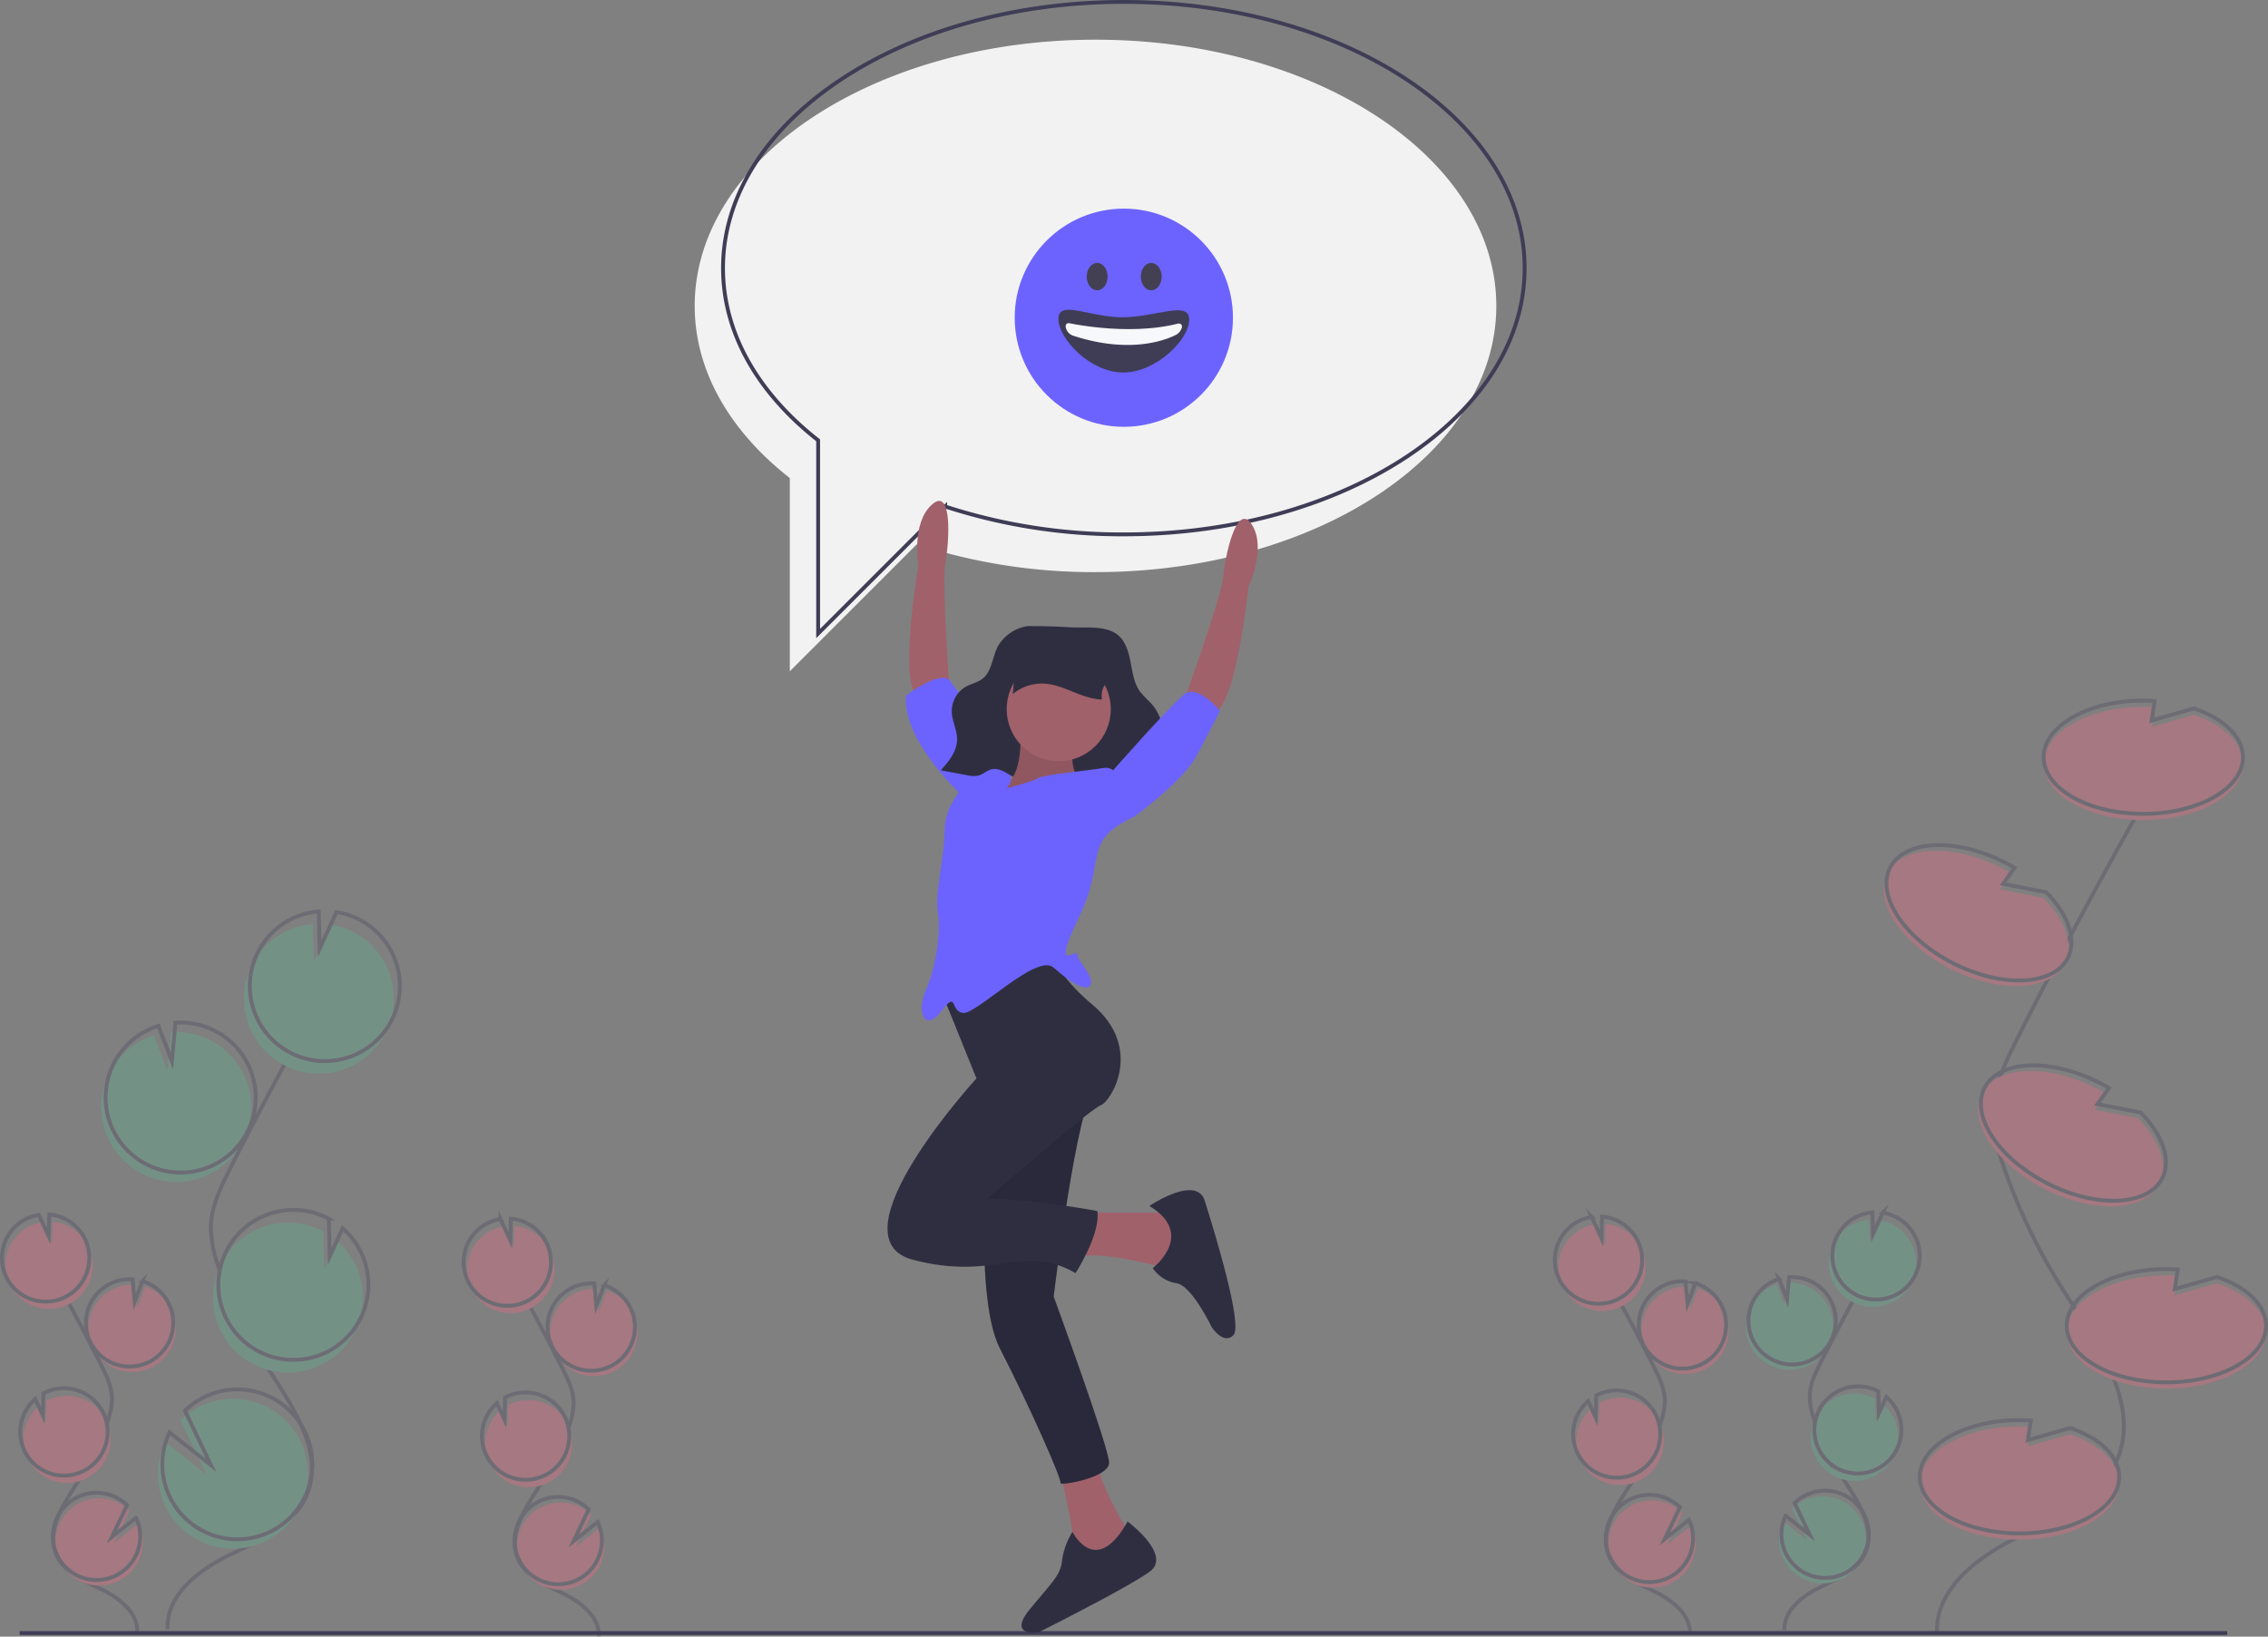<svg xmlns="http://www.w3.org/2000/svg" width="588.872" height="425.066" viewBox="0 0 588.872 425.066">
  <rect x="0" y="0" width="588.872" height="425.066" fill="#808080" stroke="none"/>
  <g id="undraw_begin_chat_c6pj" transform="translate(0.508 0.5)">
    <path id="Path_313" data-name="Path 313" d="M494.717,78.409c-57.474,0-104.067,30.956-104.067,69.143,0,17.051,9.295,32.656,24.694,44.712v50.183l32.989-32.989a148.021,148.021,0,0,0,46.384,7.237c57.474,0,104.067-30.956,104.067-69.143S552.191,78.409,494.717,78.409Z" transform="translate(-210.784 -68.601)" fill="#f2f2f2"/>
    <g id="Group_8" data-name="Group 8" transform="translate(452.78 314.385)" opacity="0.3">
      <path id="Path_314" data-name="Path 314" d="M897.561,692.225A11.34,11.34,0,1,0,902.1,670.9l-.537,5.819-2.033-5.34a11.3,11.3,0,0,0-6.659,5.508,11.11,11.11,0,0,0-1.076,2.945A11.337,11.337,0,0,0,897.561,692.225Z" transform="translate(-891.546 -652.647)" fill="#57b894"/>
      <path id="Path_315" data-name="Path 315" d="M909.992,755.545c-.269-5.051,4.53-8.816,9.061-11.064s9.753-4.347,11.843-8.953c3-6.621-2.135-13.8-6.059-19.921A68.285,68.285,0,0,1,917.8,701.1a18.419,18.419,0,0,1-1.279-6.326c.063-3.114,1.478-6.022,2.883-8.8q7.018-13.893,14.686-27.444" transform="translate(-899.937 -647.026)" fill="none" stroke="#3f3d56" stroke-miterlimit="10" stroke-width="1"/>
      <path id="Path_316" data-name="Path 316" d="M898.8,689.615a11.34,11.34,0,1,0,4.543-21.322l-.537,5.819-2.033-5.34a11.3,11.3,0,0,0-6.659,5.508,11.122,11.122,0,0,0-1.076,2.946,11.337,11.337,0,0,0,5.761,12.388Z" transform="translate(-892.109 -651.459)" fill="none" stroke="#3f3d56" stroke-miterlimit="10" stroke-width="1"/>
      <path id="Path_317" data-name="Path 317" d="M932.471,646.876a11.327,11.327,0,0,1,9.089-5.976l.147,5.625L944.238,641a11.338,11.338,0,1,1-11.766,5.879Z" transform="translate(-909.569 -639.003)" fill="#57b894"/>
      <path id="Path_318" data-name="Path 318" d="M934.118,643.395a11.327,11.327,0,0,1,9.089-5.976l.147,5.625,2.531-5.527a11.339,11.339,0,1,1-11.767,5.879Z" transform="translate(-910.318 -637.419)" fill="none" stroke="#3f3d56" stroke-miterlimit="10" stroke-width="1"/>
      <path id="Path_319" data-name="Path 319" d="M928.572,745.146a11.338,11.338,0,0,0,12.764-18.566l-1.945,4.248-.147-5.691a.187.187,0,0,0-.027-.015,11.339,11.339,0,1,0-10.645,20.024Z" transform="translate(-905.659 -676.732)" fill="#57b894"/>
      <path id="Path_320" data-name="Path 320" d="M930.074,741.6a11.338,11.338,0,0,0,12.764-18.566l-1.945,4.248-.147-5.691-.027-.015A11.339,11.339,0,0,0,930.075,741.6Z" transform="translate(-906.343 -675.116)" fill="none" stroke="#3f3d56" stroke-miterlimit="10" stroke-width="1"/>
      <path id="Path_321" data-name="Path 321" d="M907.3,784.384a11.333,11.333,0,1,0,3.408-8.486l3.937,8.237-6.27-4.964A11.234,11.234,0,0,0,907.3,784.384Z" transform="translate(-898.712 -698.979)" fill="#57b894"/>
      <path id="Path_322" data-name="Path 322" d="M908.532,781.774a11.334,11.334,0,1,0,3.408-8.486l3.936,8.237-6.269-4.964a11.227,11.227,0,0,0-1.075,5.212Z" transform="translate(-899.274 -697.792)" fill="none" stroke="#3f3d56" stroke-miterlimit="10" stroke-width="1"/>
    </g>
    <g id="Group_9" data-name="Group 9" transform="translate(119.867 316.02)" opacity="0.3">
      <path id="Path_323" data-name="Path 323" d="M338.433,695.225A11.34,11.34,0,1,1,333.89,673.9l.537,5.819,2.033-5.34a11.3,11.3,0,0,1,6.659,5.508,11.117,11.117,0,0,1,1.076,2.946A11.337,11.337,0,0,1,338.433,695.225Z" transform="translate(-299.298 -655.647)" fill="#ff6584"/>
      <path id="Path_324" data-name="Path 324" d="M324.815,758.545c.269-5.051-4.53-8.816-9.061-11.064s-9.753-4.347-11.843-8.953c-3-6.621,2.135-13.8,6.059-19.92a68.27,68.27,0,0,0,7.039-14.51,18.417,18.417,0,0,0,1.28-6.326c-.063-3.114-1.478-6.022-2.883-8.8q-7.018-13.893-14.686-27.444" transform="translate(-289.72 -650.026)" fill="none" stroke="#3f3d56" stroke-miterlimit="10" stroke-width="1"/>
      <path id="Path_325" data-name="Path 325" d="M337.2,692.615a11.34,11.34,0,1,1-4.543-21.321l.537,5.819,2.033-5.34a11.3,11.3,0,0,1,6.659,5.508,11.121,11.121,0,0,1,1.076,2.946,11.337,11.337,0,0,1-5.761,12.388Z" transform="translate(-298.736 -654.459)" fill="none" stroke="#3f3d56" stroke-miterlimit="10" stroke-width="1"/>
      <path id="Path_326" data-name="Path 326" d="M303.528,649.876a11.326,11.326,0,0,0-9.089-5.976l-.147,5.625L291.762,644a11.338,11.338,0,1,0,11.767,5.879Z" transform="translate(-281.281 -642.003)" fill="#ff6584"/>
      <path id="Path_327" data-name="Path 327" d="M301.881,646.395a11.327,11.327,0,0,0-9.089-5.976l-.147,5.625-2.531-5.528a11.338,11.338,0,1,0,11.767,5.878Z" transform="translate(-280.531 -640.419)" fill="none" stroke="#3f3d56" stroke-miterlimit="10" stroke-width="1"/>
      <path id="Path_328" data-name="Path 328" d="M307.426,748.146a11.338,11.338,0,0,1-12.764-18.566l1.945,4.248.147-5.691.027-.015a11.339,11.339,0,0,1,10.645,20.024Z" transform="translate(-285.189 -679.732)" fill="#ff6584"/>
      <path id="Path_329" data-name="Path 329" d="M305.923,744.6a11.338,11.338,0,0,1-12.764-18.566l1.945,4.247.147-5.691.027-.015A11.339,11.339,0,0,1,305.923,744.6Z" transform="translate(-284.505 -678.116)" fill="none" stroke="#3f3d56" stroke-miterlimit="10" stroke-width="1"/>
      <path id="Path_330" data-name="Path 330" d="M328.71,787.385A11.334,11.334,0,1,1,325.3,778.9l-3.936,8.237,6.269-4.964A11.234,11.234,0,0,1,328.71,787.385Z" transform="translate(-292.145 -701.98)" fill="#ff6584"/>
      <path id="Path_331" data-name="Path 331" d="M327.475,784.774a11.334,11.334,0,1,1-3.408-8.486l-3.937,8.237,6.269-4.964A11.231,11.231,0,0,1,327.475,784.774Z" transform="translate(-291.583 -700.792)" fill="none" stroke="#3f3d56" stroke-miterlimit="10" stroke-width="1"/>
    </g>
    <g id="Group_10" data-name="Group 10" transform="translate(403.19 315.475)" opacity="0.3">
      <path id="Path_332" data-name="Path 332" d="M858.434,694.225A11.34,11.34,0,1,1,853.89,672.9l.537,5.819,2.033-5.34a11.3,11.3,0,0,1,6.659,5.508,11.123,11.123,0,0,1,1.076,2.946A11.338,11.338,0,0,1,858.434,694.225Z" transform="translate(-819.298 -654.647)" fill="#ff6584"/>
      <path id="Path_333" data-name="Path 333" d="M844.815,757.545c.269-5.051-4.53-8.816-9.062-11.064s-9.753-4.347-11.843-8.953c-3-6.621,2.135-13.8,6.059-19.92a68.265,68.265,0,0,0,7.039-14.51,18.416,18.416,0,0,0,1.279-6.326c-.063-3.114-1.478-6.022-2.883-8.8q-7.018-13.892-14.686-27.444" transform="translate(-809.72 -649.026)" fill="none" stroke="#3f3d56" stroke-miterlimit="10" stroke-width="1"/>
      <path id="Path_334" data-name="Path 334" d="M857.2,691.615a11.34,11.34,0,1,1-4.543-21.321l.537,5.819,2.033-5.34a11.3,11.3,0,0,1,6.659,5.508,11.125,11.125,0,0,1,1.076,2.946,11.338,11.338,0,0,1-5.761,12.389Z" transform="translate(-818.736 -653.459)" fill="none" stroke="#3f3d56" stroke-miterlimit="10" stroke-width="1"/>
      <path id="Path_335" data-name="Path 335" d="M823.528,648.876a11.326,11.326,0,0,0-9.089-5.976l-.147,5.625L811.762,643a11.338,11.338,0,1,0,11.767,5.878Z" transform="translate(-801.281 -641.003)" fill="#ff6584"/>
      <path id="Path_336" data-name="Path 336" d="M821.881,645.395a11.327,11.327,0,0,0-9.089-5.976l-.146,5.625-2.531-5.527a11.338,11.338,0,1,0,11.767,5.878Z" transform="translate(-800.531 -639.419)" fill="none" stroke="#3f3d56" stroke-miterlimit="10" stroke-width="1"/>
      <path id="Path_337" data-name="Path 337" d="M827.426,747.146a11.338,11.338,0,0,1-12.764-18.566l1.945,4.248.147-5.691.027-.015a11.339,11.339,0,1,1,10.645,20.024Z" transform="translate(-805.189 -678.732)" fill="#ff6584"/>
      <path id="Path_338" data-name="Path 338" d="M825.923,743.6a11.338,11.338,0,0,1-12.764-18.566l1.945,4.248.147-5.691.027-.015A11.339,11.339,0,0,1,825.923,743.6Z" transform="translate(-804.505 -677.116)" fill="none" stroke="#3f3d56" stroke-miterlimit="10" stroke-width="1"/>
      <path id="Path_339" data-name="Path 339" d="M848.71,786.385A11.334,11.334,0,1,1,845.3,777.9l-3.937,8.237,6.269-4.964A11.23,11.23,0,0,1,848.71,786.385Z" transform="translate(-812.145 -700.98)" fill="#ff6584"/>
      <path id="Path_340" data-name="Path 340" d="M847.475,783.774a11.334,11.334,0,1,1-3.408-8.486l-3.937,8.237,6.269-4.963a11.232,11.232,0,0,1,1.075,5.212Z" transform="translate(-811.583 -699.792)" fill="none" stroke="#3f3d56" stroke-miterlimit="10" stroke-width="1"/>
    </g>
    <g id="Group_11" data-name="Group 11" transform="translate(0 314.93)" opacity="0.3">
      <path id="Path_341" data-name="Path 341" d="M118.434,693.225A11.34,11.34,0,1,1,113.89,671.9l.537,5.819,2.033-5.34a11.3,11.3,0,0,1,6.659,5.508,11.12,11.12,0,0,1,1.076,2.946A11.337,11.337,0,0,1,118.434,693.225Z" transform="translate(-79.298 -653.647)" fill="#ff6584"/>
      <path id="Path_342" data-name="Path 342" d="M104.815,756.545c.269-5.052-4.53-8.816-9.061-11.064S86,741.134,83.911,736.528c-3-6.621,2.135-13.8,6.059-19.921a68.267,68.267,0,0,0,7.039-14.51,18.418,18.418,0,0,0,1.279-6.326c-.063-3.114-1.478-6.022-2.882-8.8q-7.018-13.892-14.686-27.444" transform="translate(-69.72 -648.026)" fill="none" stroke="#3f3d56" stroke-miterlimit="10" stroke-width="1"/>
      <path id="Path_343" data-name="Path 343" d="M117.2,690.615a11.34,11.34,0,1,1-4.543-21.321l.537,5.819,2.033-5.34a11.3,11.3,0,0,1,6.659,5.508,11.119,11.119,0,0,1,1.076,2.946,11.337,11.337,0,0,1-5.761,12.388Z" transform="translate(-78.736 -652.459)" fill="none" stroke="#3f3d56" stroke-miterlimit="10" stroke-width="1"/>
      <path id="Path_344" data-name="Path 344" d="M83.528,647.876a11.327,11.327,0,0,0-9.089-5.976l-.147,5.625L71.762,642a11.338,11.338,0,1,0,11.767,5.878Z" transform="translate(-61.281 -640.003)" fill="#ff6584"/>
      <path id="Path_345" data-name="Path 345" d="M81.882,644.395a11.327,11.327,0,0,0-9.089-5.976l-.147,5.625-2.531-5.527a11.338,11.338,0,1,0,11.767,5.878Z" transform="translate(-60.531 -638.419)" fill="none" stroke="#3f3d56" stroke-miterlimit="10" stroke-width="1"/>
      <path id="Path_346" data-name="Path 346" d="M87.425,746.146A11.338,11.338,0,0,1,74.661,727.58l1.945,4.248.147-5.691.027-.015a11.339,11.339,0,0,1,10.645,20.024Z" transform="translate(-65.188 -677.732)" fill="#ff6584"/>
      <path id="Path_347" data-name="Path 347" d="M85.923,742.6A11.338,11.338,0,0,1,73.159,724.03l1.945,4.248.147-5.691a.191.191,0,0,1,.027-.015A11.339,11.339,0,1,1,85.923,742.6Z" transform="translate(-64.505 -676.116)" fill="none" stroke="#3f3d56" stroke-miterlimit="10" stroke-width="1"/>
      <path id="Path_348" data-name="Path 348" d="M108.71,785.384A11.333,11.333,0,1,1,105.3,776.9l-3.937,8.237,6.269-4.964A11.233,11.233,0,0,1,108.71,785.384Z" transform="translate(-72.145 -699.98)" fill="#ff6584"/>
      <path id="Path_349" data-name="Path 349" d="M107.475,782.774a11.334,11.334,0,1,1-3.408-8.486l-3.937,8.237,6.269-4.964A11.233,11.233,0,0,1,107.475,782.774Z" transform="translate(-71.583 -698.792)" fill="none" stroke="#3f3d56" stroke-miterlimit="10" stroke-width="1"/>
    </g>
    <g id="Group_12" data-name="Group 12" transform="translate(25.758 236.211)" opacity="0.3">
      <path id="Path_350" data-name="Path 350" d="M118.138,588.085a19.479,19.479,0,1,0,7.8-36.625l-.922,9.995-3.492-9.172a19.406,19.406,0,0,0-11.438,9.462,19.1,19.1,0,0,0-1.848,5.06A19.475,19.475,0,0,0,118.138,588.085Z" transform="translate(-107.806 -520.1)" fill="#57b894"/>
      <path id="Path_351" data-name="Path 351" d="M139.491,696.852c-.463-8.677,7.781-15.144,15.565-19s16.753-7.466,20.342-15.379c5.159-11.372-3.667-23.706-10.408-34.218A117.266,117.266,0,0,1,152.9,603.326a31.637,31.637,0,0,1-2.2-10.866c.108-5.349,2.539-10.344,4.951-15.119q12.055-23.864,25.227-47.141" transform="translate(-122.219 -510.445)" fill="none" stroke="#3f3d56" stroke-miterlimit="10" stroke-width="1"/>
      <path id="Path_352" data-name="Path 352" d="M120.26,583.6a19.479,19.479,0,1,0,7.8-36.625l-.922,9.995-3.492-9.172a19.405,19.405,0,0,0-11.438,9.461,19.1,19.1,0,0,0-1.848,5.06,19.475,19.475,0,0,0,9.9,21.28Z" transform="translate(-108.772 -518.059)" fill="none" stroke="#3f3d56" stroke-miterlimit="10" stroke-width="1"/>
      <path id="Path_353" data-name="Path 353" d="M178.105,510.187a19.456,19.456,0,0,1,15.613-10.265l.252,9.662,4.347-9.495a19.476,19.476,0,1,1-20.212,10.1Z" transform="translate(-138.765 -496.664)" fill="#57b894"/>
      <path id="Path_354" data-name="Path 354" d="M180.934,504.207a19.456,19.456,0,0,1,15.613-10.265l.252,9.662,4.347-9.495a19.476,19.476,0,1,1-20.212,10.1Z" transform="translate(-140.052 -493.942)" fill="none" stroke="#3f3d56" stroke-miterlimit="10" stroke-width="1"/>
      <path id="Path_355" data-name="Path 355" d="M171.408,678.988A19.476,19.476,0,0,0,193.333,647.1l-3.34,7.3-.252-9.775a.368.368,0,0,0-.046-.026,19.477,19.477,0,0,0-18.286,34.4Z" transform="translate(-132.049 -561.471)" fill="#57b894"/>
      <path id="Path_356" data-name="Path 356" d="M173.989,672.892A19.476,19.476,0,0,0,195.914,641l-3.34,7.3-.253-9.775a.323.323,0,0,0-.046-.025,19.477,19.477,0,1,0-18.286,34.4Z" transform="translate(-133.224 -558.696)" fill="none" stroke="#3f3d56" stroke-miterlimit="10" stroke-width="1"/>
      <path id="Path_357" data-name="Path 357" d="M134.862,746.39a19.468,19.468,0,1,0,5.854-14.576l6.762,14.15-10.769-8.527A19.3,19.3,0,0,0,134.862,746.39Z" transform="translate(-120.115 -599.687)" fill="#57b894"/>
      <path id="Path_358" data-name="Path 358" d="M136.984,741.906a19.468,19.468,0,1,0,5.854-14.576L149.6,741.48l-10.769-8.527A19.3,19.3,0,0,0,136.984,741.906Z" transform="translate(-121.081 -597.646)" fill="none" stroke="#3f3d56" stroke-miterlimit="10" stroke-width="1"/>
    </g>
    <g id="Group_13" data-name="Group 13" transform="translate(488.55 181.454)" opacity="0.3">
      <path id="Path_359" data-name="Path 359" d="M982.672,657.963c-.6-11.233,10.072-19.6,20.15-24.6s21.687-9.666,26.334-19.909c6.679-14.722-4.747-30.688-13.474-44.3a151.814,151.814,0,0,1-15.652-32.265c-1.573-4.545-2.942-9.258-2.845-14.066.141-6.925,3.287-13.39,6.41-19.573q15.6-30.892,32.657-61.025" transform="translate(-968.781 -415.647)" fill="none" stroke="#3f3d56" stroke-miterlimit="10" stroke-width="1"/>
      <path id="Path_360" data-name="Path 360" d="M1072.505,398.484l-10.971,3.134.762-5.079c-.966-.062-1.946-.1-2.941-.1-14.293,0-25.88,6.586-25.88,14.711s11.587,14.711,25.88,14.711,25.881-6.586,25.881-14.711C1085.233,405.759,1080.122,401.045,1072.505,398.484Z" transform="translate(-991.915 -394.808)" fill="#ff6584"/>
      <path id="Path_361" data-name="Path 361" d="M1072.505,395.484l-10.971,3.135.762-5.079c-.966-.062-1.946-.1-2.941-.1-14.293,0-25.88,6.586-25.88,14.711s11.587,14.711,25.88,14.711,25.881-6.586,25.881-14.711C1085.233,402.759,1080.122,398.045,1072.505,395.484Z" transform="translate(-991.915 -393.443)" fill="none" stroke="#3f3d56" stroke-miterlimit="10" stroke-width="1"/>
      <path id="Path_362" data-name="Path 362" d="M1013.505,741.485l-10.971,3.134.762-5.079c-.965-.062-1.946-.1-2.941-.1-14.293,0-25.88,6.586-25.88,14.711s11.587,14.711,25.88,14.711,25.881-6.586,25.881-14.711C1026.233,748.759,1021.122,744.045,1013.505,741.485Z" transform="translate(-965.061 -550.924)" fill="#ff6584"/>
      <path id="Path_363" data-name="Path 363" d="M1013.505,738.485l-10.971,3.135.762-5.079c-.965-.062-1.946-.1-2.941-.1-14.293,0-25.88,6.586-25.88,14.711s11.587,14.711,25.88,14.711,25.881-6.586,25.881-14.711C1026.233,745.759,1021.122,741.045,1013.505,738.485Z" transform="translate(-965.061 -549.559)" fill="none" stroke="#3f3d56" stroke-miterlimit="10" stroke-width="1"/>
      <path id="Path_364" data-name="Path 364" d="M1083.505,669.484l-10.971,3.134.762-5.079c-.966-.062-1.946-.1-2.941-.1-14.293,0-25.88,6.586-25.88,14.711s11.587,14.711,25.88,14.711,25.881-6.586,25.881-14.711C1096.233,676.759,1091.123,672.045,1083.505,669.484Z" transform="translate(-996.921 -518.153)" fill="#ff6584"/>
      <path id="Path_365" data-name="Path 365" d="M1083.505,666.484l-10.971,3.135.762-5.079c-.966-.062-1.946-.1-2.941-.1-14.293,0-25.88,6.586-25.88,14.711s11.587,14.711,25.88,14.711,25.881-6.586,25.881-14.711C1096.233,673.759,1091.123,669.045,1083.505,666.484Z" transform="translate(-996.921 -516.788)" fill="none" stroke="#3f3d56" stroke-miterlimit="10" stroke-width="1"/>
      <path id="Path_366" data-name="Path 366" d="M998.684,477.241l-11.2-2.167,2.977-4.185c-.833-.492-1.691-.967-2.579-1.417-12.748-6.466-26.061-5.833-29.736,1.413s3.679,18.361,16.427,24.827,26.061,5.833,29.736-1.413C1006.742,489.487,1004.317,482.97,998.684,477.241Z" transform="translate(-957.197 -426.015)" fill="#ff6584"/>
      <path id="Path_367" data-name="Path 367" d="M1000.034,474.566l-11.2-2.167,2.977-4.185c-.834-.492-1.692-.967-2.579-1.417-12.748-6.465-26.061-5.833-29.736,1.413s3.679,18.361,16.427,24.827,26.061,5.833,29.736-1.413C1008.1,486.812,1005.673,480.3,1000.034,474.566Z" transform="translate(-957.812 -424.798)" fill="none" stroke="#3f3d56" stroke-miterlimit="10" stroke-width="1"/>
      <path id="Path_368" data-name="Path 368" d="M1043.684,582.241l-11.2-2.167,2.977-4.185c-.834-.492-1.692-.967-2.579-1.417-12.747-6.466-26.061-5.833-29.736,1.413s3.679,18.361,16.427,24.827,26.061,5.833,29.736-1.413C1051.742,594.487,1049.318,587.971,1043.684,582.241Z" transform="translate(-977.679 -473.806)" fill="#ff6584"/>
      <path id="Path_369" data-name="Path 369" d="M1045.034,579.566l-11.2-2.167,2.977-4.185q-1.25-.739-2.579-1.417c-12.747-6.466-26.061-5.833-29.736,1.413s3.679,18.361,16.427,24.827,26.061,5.833,29.736-1.413C1053.1,591.812,1050.673,585.295,1045.034,579.566Z" transform="translate(-978.293 -472.588)" fill="none" stroke="#3f3d56" stroke-miterlimit="10" stroke-width="1"/>
    </g>
    <line id="Line_1" data-name="Line 1" x2="573.182" transform="translate(4.599 423.641)" fill="none" stroke="#3f3d56" stroke-miterlimit="10" stroke-width="1"/>
    <path id="Path_370" data-name="Path 370" d="M508.217,60.409c-57.474,0-104.067,30.956-104.067,69.143,0,17.051,9.295,32.656,24.694,44.712v50.183l32.989-32.989a148.021,148.021,0,0,0,46.384,7.237c57.474,0,104.067-30.956,104.067-69.143S565.691,60.409,508.217,60.409Z" transform="translate(-216.929 -60.409)" fill="none" stroke="#3f3d56" stroke-miterlimit="10" stroke-width="1"/>
    <path id="Path_371" data-name="Path 371" d="M503.378,347.577s-2.093-28.191-1.108-33.347,1.911-19.833-3.508-15.008-3.494,15.771-3.494,15.771-5.142,29.793-.386,33.835S503.378,347.577,503.378,347.577Z" transform="translate(-257.307 -168.668)" fill="#a0616a"/>
    <path id="Path_372" data-name="Path 372" d="M506.549,413.856s-16.13-14.386-15.258-26.592c0,0,9.591-7.411,11.77-3.487s18.023,19.229,15.333,24.436S506.549,413.856,506.549,413.856Z" transform="translate(-256.575 -207.067)" fill="#6c63ff"/>
    <path id="Path_373" data-name="Path 373" d="M624.136,353.623s9.59-26.592,10.026-31.823,3.487-19.617,7.411-13.514-.872,16.13-.872,16.13-3.051,30.079-8.719,32.7S624.136,353.623,624.136,353.623Z" transform="translate(-317.055 -172.555)" fill="#a0616a"/>
    <path id="Path_374" data-name="Path 374" d="M571.935,637.564h25.72l1.308,13.078-6.1,1.308s-14.385-4.359-22.668-3.052S571.935,637.564,571.935,637.564Z" transform="translate(-291.01 -323.1)" fill="#a0616a"/>
    <path id="Path_375" data-name="Path 375" d="M607.334,630.938s12.206-8.283,14.386-1.308,10.027,32.259,7.411,34.875-5.667-2.18-5.667-2.18-5.231-10.9-9.155-11.334a9.089,9.089,0,0,1-6.1-3.923S619.54,638.348,607.334,630.938Z" transform="translate(-309.407 -318.217)" fill="#2f2e41"/>
    <path id="Path_376" data-name="Path 376" d="M564.128,754.981s4.8,19.617,3.923,22.669S582,778.957,582,778.957l.872-5.667s-8.719-13.95-8.719-20.053S564.128,754.981,564.128,754.981Z" transform="translate(-289.742 -374.69)" fill="#a0616a"/>
    <path id="Path_377" data-name="Path 377" d="M573.937,784.782s11.77,8.719,5.667,13.078-28.772,15.694-28.772,15.694-8.283,1.308-2.18-6.1,7.847-8.719,8.283-12.642a19.132,19.132,0,0,1,2.688-7.36S565.654,799.6,573.937,784.782Z" transform="translate(-281.677 -390.106)" fill="#2f2e41"/>
    <path id="Path_378" data-name="Path 378" d="M530.049,585.3s-4.8,45.337,2.616,59.723,16.13,34,15.694,34.875S561,678.59,561,674.667s-14.386-43.158-14.386-43.158,6.1-51,10.9-54.492S530.049,585.3,530.049,585.3Z" transform="translate(-273.537 -295.248)" fill="#2f2e41"/>
    <path id="Path_379" data-name="Path 379" d="M530.049,585.3s-4.8,45.337,2.616,59.723,16.13,34,15.694,34.875S561,678.59,561,674.667s-14.386-43.158-14.386-43.158,6.1-51,10.9-54.492S530.049,585.3,530.049,585.3Z" transform="translate(-273.537 -295.248)" opacity="0.1"/>
    <path id="Path_380" data-name="Path 380" d="M530.52,357.93a10.787,10.787,0,0,0-7.753,5.2c-1.446,2.727-1.538,6.373-3.837,8.331-1.373,1.169-3.237,1.439-4.769,2.358a7.345,7.345,0,0,0-3.379,6.542c.123,2.405,1.391,4.645,1.364,7.054-.035,3.131-2.2,5.717-4.237,7.983l6.754,1.253a6.725,6.725,0,0,0,3.124.083c1.167-.345,2.114-1.306,3.293-1.6,1.691-.42,3.364.609,4.873,1.521a105.606,105.606,0,0,0,13.488,6.511c1.35.574,2.881,1.149,4.212.53,1.076-.5,1.745-1.67,2.757-2.3,1.812-1.133,4.087-.28,6.124.279a20.241,20.241,0,0,0,13.83-1.178c-.933-1.09-2.155-1.852-3.161-2.866a4.627,4.627,0,0,1-1.553-3.9c.271-1.474,1.537-2.457,2.4-3.646a8.566,8.566,0,0,0,1.3-6.5,11.852,11.852,0,0,0-3.109-5.885,31.128,31.128,0,0,1-2.544-2.682c-1.589-2.146-1.982-4.986-2.49-7.661s-1.311-5.522-3.374-7.151c-3.287-2.595-8.624-1.71-12.467-1.968C537.707,358,534.175,357.93,530.52,357.93Z" transform="translate(-264.155 -195.825)" fill="#2f2e41"/>
    <path id="Path_381" data-name="Path 381" d="M497.352,522.478l8.283,20.489s-37.926,41.414-16.566,47.081,28.772-4.359,42.286,3.488c0,0,6.539-10.027,5.667-16.13,0,0-18.745-3.487-28.772-3.052,0,0,27.028-23.54,29.644-24.412s11.334-14.822-2.18-26.156-10.027-17.437-10.027-17.437Z" transform="translate(-252.61 -263.377)" fill="#2f2e41"/>
    <path id="Path_382" data-name="Path 382" d="M541.45,404.76s1.308,13.514-4.359,15.258,22.233,1.308,22.233,1.308-6.539-3.923-3.488-12.206S541.45,404.76,541.45,404.76Z" transform="translate(-277.091 -216.717)" fill="#a0616a"/>
    <path id="Path_383" data-name="Path 383" d="M541.45,404.76s1.308,13.514-4.359,15.258,22.233,1.308,22.233,1.308-6.539-3.923-3.488-12.206S541.45,404.76,541.45,404.76Z" transform="translate(-277.091 -216.717)" opacity="0.1"/>
    <path id="Path_384" data-name="Path 384" d="M554.033,438.146s-2.616-13.514-7.847-12.642-15.694,1.744-17,2.616-8.283,2.659-8.283,2.659,2.616-3.094,0-3.53-10.9,1.744-11.77,3.487-4.359,5.231-4.359,11.334-2.616,16.565-1.744,20.925-.436,14.386-3.052,20.053-.436,11.334,3.923,5.667,2.18,0,5.667.436,19.181-15.694,23.54-11.77,8.719,6.539,9.591,4.359-3.488-6.1-3.488-7.847-6.975,5.667.436-9.591S540.083,444.686,554.033,438.146Z" transform="translate(-260.03 -226.563)" fill="#6c63ff"/>
    <path id="Path_385" data-name="Path 385" d="M591.547,420.8l3.487.872s12.642-9.155,16.13-15.694,6.1-11.77,6.1-11.77-5.667-6.975-9.155-4.359-19.181,20.489-19.181,20.489Z" transform="translate(-301.032 -210.083)" fill="#6c63ff"/>
    <ellipse id="Ellipse_1" data-name="Ellipse 1" cx="13.514" cy="13.514" rx="13.514" ry="13.514" transform="translate(260.872 170.17)" fill="#a0616a"/>
    <path id="Path_386" data-name="Path 386" d="M542.187,381.333a11.869,11.869,0,0,1,8.254-2.715c5.18.319,9.74,4.01,14.929,4.125a5.35,5.35,0,0,1,.446-3.307,5.1,5.1,0,0,0,.952-2.537,3.1,3.1,0,0,0-1.119-1.833,17.518,17.518,0,0,0-11.275-4.49c-2.769-.121-8.053-.056-10.2,2.041C542.337,374.411,542.55,379.009,542.187,381.333Z" transform="translate(-279.756 -201.564)" fill="#2f2e41"/>
    <ellipse id="Ellipse_2" data-name="Ellipse 2" cx="28.332" cy="28.332" rx="28.332" ry="28.332" transform="translate(262.956 53.686)" fill="#6c63ff"/>
    <ellipse id="Ellipse_3" data-name="Ellipse 3" cx="2.717" cy="3.558" rx="2.717" ry="3.558" transform="translate(281.648 67.785)" fill="#444053"/>
    <ellipse id="Ellipse_4" data-name="Ellipse 4" cx="2.717" cy="3.558" rx="2.717" ry="3.558" transform="translate(295.688 67.785)" fill="#444053"/>
    <path id="Path_387" data-name="Path 387" d="M597.945,209.734c0,5.11-8.534,13.716-17.145,13.716s-16.822-8.8-16.822-13.91,8.032-.437,16.644-.437S597.945,204.625,597.945,209.734Z" transform="translate(-289.674 -127.198)" fill="#3f3d56"/>
    <path id="Path_388" data-name="Path 388" d="M568.268,213.5s15.479,3.445,28.484.1c0,0,1.591,0,.5,1.84a2.931,2.931,0,0,1-1.193,1.115c-2.506,1.281-11.785,5.066-26.622.238a2.918,2.918,0,0,1-1.926-1.973C567.341,214.181,567.416,213.583,568.268,213.5Z" transform="translate(-291.249 -130.086)" fill="#f6f8fb"/>
  </g>
</svg>
